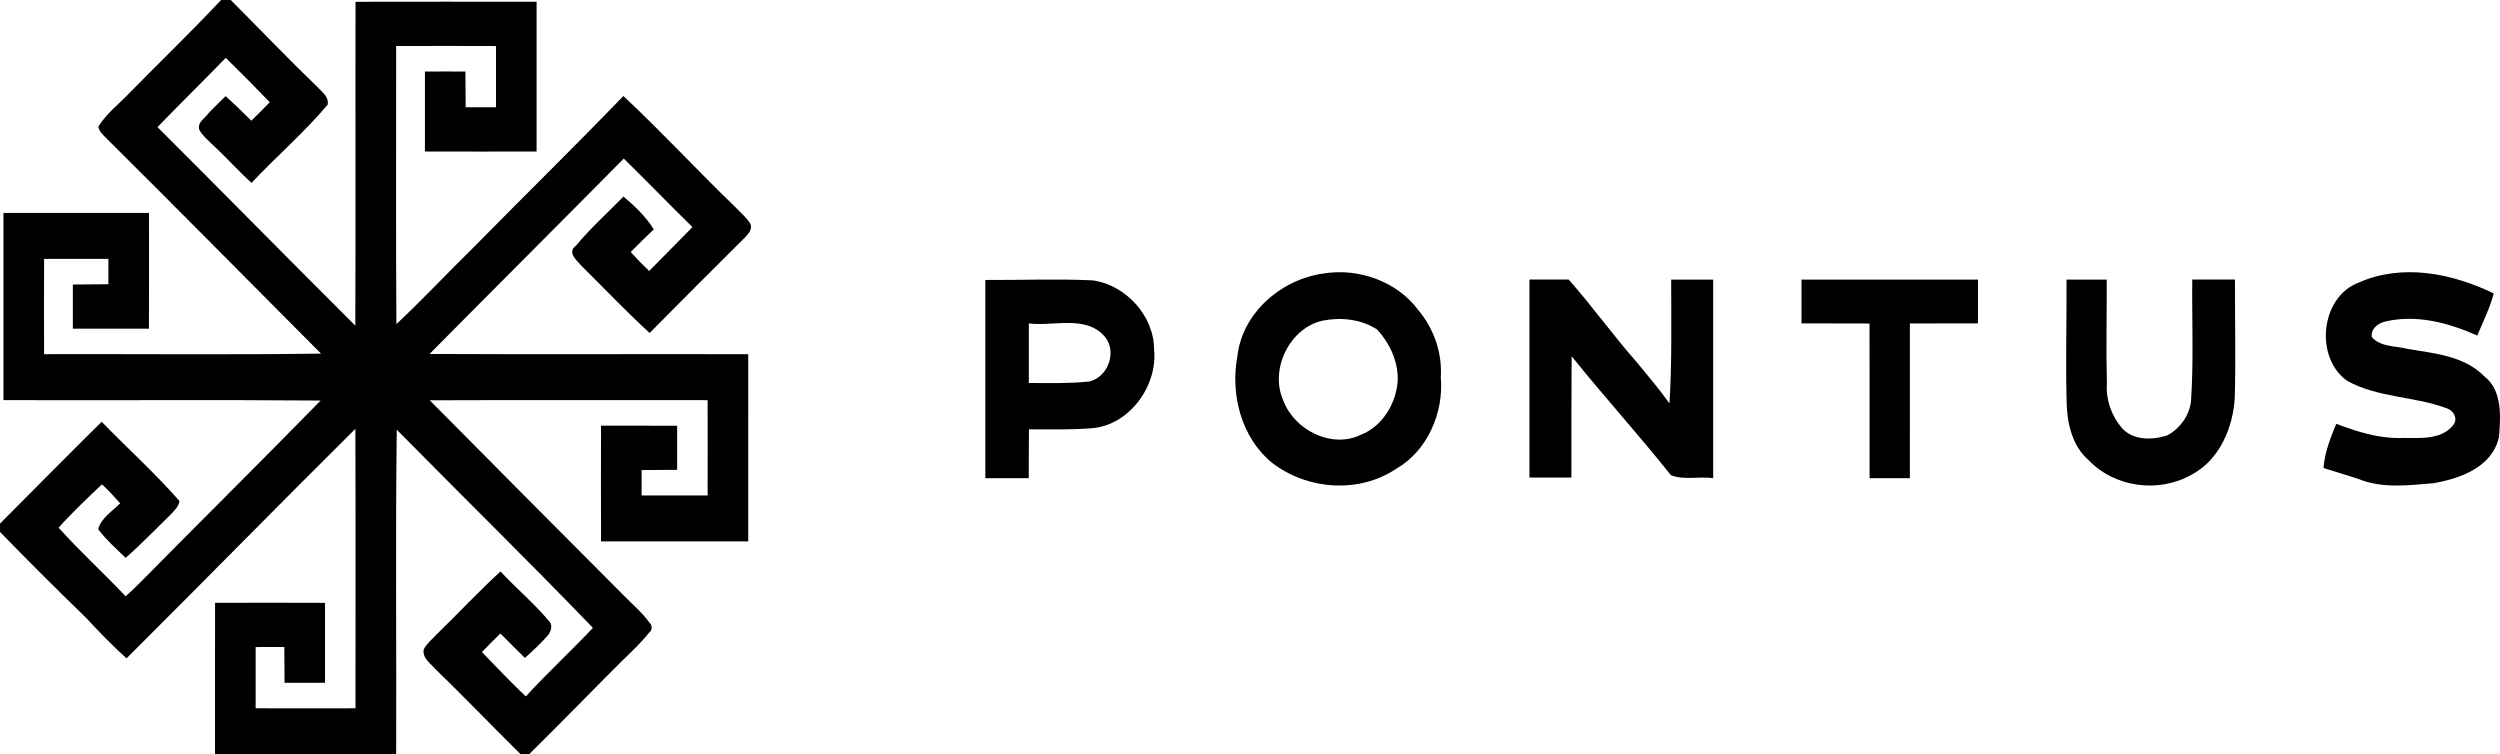 <?xml version="1.0" encoding="UTF-8"?> <!-- Creator: CorelDRAW 2020 (64-Bit) --> <svg xmlns="http://www.w3.org/2000/svg" xmlns:xlink="http://www.w3.org/1999/xlink" xmlns:xodm="http://www.corel.com/coreldraw/odm/2003" xml:space="preserve" width="47.361mm" height="14.288mm" style="shape-rendering:geometricPrecision; text-rendering:geometricPrecision; image-rendering:optimizeQuality; fill-rule:evenodd; clip-rule:evenodd" viewBox="0 0 2279.45 687.66"> <defs> <style type="text/css"> <![CDATA[ .fil0 {fill:black;fill-rule:nonzero} ]]> </style> </defs> <g id="Слой_x0020_1">  <g id="Pontus_x0020__x0028_1_x0029_.svg"> <path class="fil0" d="M201.45 0l8.95 0c26.69,26.79 52.85,54.15 80.09,80.38 3.9,4.21 9.54,8.32 8.27,15.03 -21.33,25.43 -46.72,47.1 -69.38,71.3 -12.25,-10.94 -23.09,-23.35 -35.21,-34.45 -4.35,-4.35 -9.39,-8.31 -12.39,-13.78 -2.3,-7.11 5.31,-10.62 8.53,-15.49 4.99,-5.29 10.33,-10.23 15.47,-15.38 7.96,7.33 15.76,14.81 23.4,22.46 5.66,-5.54 11.28,-11.16 16.79,-16.87 -13.17,-13.69 -26.55,-27.18 -40.14,-40.45 -20.56,21.23 -41.72,41.87 -62.25,63.12 60.3,60.17 120.04,120.92 180.38,181.05 0.45,-98.43 -0.03,-196.87 0.21,-295.3 55.03,-0.1 110.06,-0.1 165.1,-0.02 0.04,45.52 0.06,91.03 -0.02,136.54 -33.94,0.09 -67.88,0.09 -101.81,-0.01 -0.08,-24.3 -0.09,-48.59 0,-72.88 12.29,-0.11 24.6,-0.08 36.91,-0.02 0.08,10.87 0.14,21.74 0.22,32.6 9.23,-0.01 18.46,-0.01 27.69,-0.01 0,-18.61 0,-37.22 -0.03,-55.84 -30.35,-0.11 -60.69,-0.13 -91.02,-0.01 0.08,84.52 -0.32,169.06 0.2,253.58 23.99,-22.55 46.5,-46.6 70.01,-69.63 45.54,-46.26 91.87,-91.71 136.99,-138.38 34.96,32.77 67.55,68.02 102.04,101.3 4.69,5.04 10.35,9.44 13.89,15.46 1.67,5 -1.87,8.66 -4.78,11.91 -29.25,28.95 -58.3,58.1 -87.24,87.37 -21.39,-19.48 -41.27,-40.58 -61.85,-60.9 -4.18,-4.95 -13.97,-12.47 -5.29,-18.72 13.27,-15.99 28.8,-29.9 43.3,-44.77 10.34,8.79 20.41,18.27 27.63,29.93 -7.15,6.75 -14.12,13.68 -21.05,20.68 5.37,5.99 10.97,11.75 16.83,17.28 13.13,-13.37 26.42,-26.56 39.47,-40.02 -21.07,-20.63 -41.55,-41.86 -62.62,-62.48 -58.85,59.56 -118.2,118.63 -177.09,178.15 96.86,0.48 193.71,0 290.57,0.22 0.06,56.89 0.08,113.78 -0.01,170.69 -44.73,0.08 -89.46,0.08 -134.2,0 -0.11,-35.17 -0.11,-70.35 -0.01,-105.52 23.14,-0.05 46.26,-0.05 69.4,0.03 0.07,13.39 0.07,26.81 0,40.22 -10.81,0.08 -21.6,0.14 -32.39,0.22 0,5.8 0,17.38 0,23.17 20.05,0.01 40.1,0.01 60.17,0 0.09,-28.96 0.09,-57.93 -0.01,-86.9 -84.46,0.02 -168.92,-0.2 -253.38,0.11 58.76,59.44 117.86,118.53 176.78,177.81 7.88,8.13 16.72,15.43 23.4,24.67 2.75,2.3 3.13,6.98 0,9.24 -7.72,9.77 -16.95,18.16 -25.79,26.89 -28.04,27.91 -55.57,56.41 -83.79,84.14l-7.71 0c-26.08,-25.77 -51.43,-52.3 -77.79,-77.79 -4.49,-5.22 -11.97,-9.81 -10.53,-17.94 2.76,-5.25 7.55,-9.02 11.5,-13.32 19.63,-19.08 38.34,-39.12 58.49,-57.67 14.32,15.49 30.63,29.08 44.22,45.27 3.78,3.65 1.8,9.9 -1.31,13.38 -6.36,7.23 -13.49,13.75 -20.65,20.2 -7.47,-7.41 -14.99,-14.76 -22.34,-22.27 -5.71,5.57 -11.34,11.2 -16.87,16.95 13.23,13.6 26.21,27.47 40.05,40.47 19.68,-21.53 41.14,-41.34 61.17,-62.54 -58.82,-60.99 -119.35,-120.36 -178.86,-180.68 -1.25,98.63 -0.18,197.31 -0.54,295.96l-165.16 0c0.04,-46.04 -0.09,-92.08 0.03,-138.12 33.42,-0.11 66.84,-0.09 100.27,0.03 0.08,24.28 0.08,48.57 0,72.86 -12.3,0.1 -24.6,0.08 -36.91,0.01 -0.08,-10.88 -0.14,-21.75 -0.22,-32.59 -8.72,0.01 -17.42,0.01 -26.15,0.01 -0.01,18.61 0,37.22 0.03,55.84 30.35,0.09 60.68,0.13 91.02,0.01 -0.02,-84.95 0.2,-169.89 -0.11,-254.83 -69.94,69.37 -138.83,139.81 -208.65,209.29 -13.13,-11.73 -25.28,-24.51 -37.31,-37.38 -26.41,-25.55 -52.42,-51.53 -78.04,-77.88l0 -7.6c30.84,-31 61.54,-62.15 92.67,-92.86 23.52,24.22 48.71,46.93 70.99,72.31 -0.88,5.29 -5.05,9.1 -8.58,12.79 -13.46,13.04 -26.41,26.63 -40.52,38.98 -8.69,-8.36 -17.81,-16.46 -25.11,-26.14 2.8,-10.23 13.06,-16.38 20.07,-23.58 -5.31,-5.96 -10.65,-11.92 -16.55,-17.31 -13.52,12.82 -27.12,25.62 -39.56,39.53 19.46,21.75 41.14,41.32 61.11,62.57 4.66,-4.12 9.18,-8.36 13.52,-12.82 54.61,-55.39 109.93,-110.04 164.28,-165.67 -96.39,-0.81 -192.78,-0.03 -289.18,-0.38 -0.09,-56.89 -0.08,-113.78 -0.01,-170.67 44.22,-0.08 88.44,-0.06 132.68,-0.02 0.11,35.18 0.09,70.34 -0.03,105.51 -23.12,0.08 -46.26,0.06 -69.38,0.01 -0.04,-13.41 -0.04,-26.82 0,-40.22 10.81,-0.11 21.6,-0.19 32.4,-0.28 0,-5.78 0,-17.34 0.01,-23.12 -19.54,-0.04 -39.08,-0.04 -58.62,-0.01 -0.11,28.96 -0.11,57.93 -0.01,86.9 84.16,-0.24 168.35,0.68 252.52,-0.5 -65.97,-66.26 -131.71,-132.76 -198.05,-198.67 -2.16,-2.4 -4.66,-4.98 -4.95,-8.39 7.41,-12 18.86,-20.57 28.42,-30.69 27.69,-28.28 56.27,-55.69 83.35,-84.58z"></path> <path class="fil0" d="M1206.42 249.42c31.57,-5.36 67.05,6.77 86.63,33.14 14.16,16.77 22.1,39 20.62,61.27 2.96,32.4 -12.22,67.24 -40.48,83.48 -34.1,23.02 -81.52,19.41 -113.68,-5.6 -27.67,-22.8 -37.78,-62.07 -31.31,-96.78 4.48,-40.05 40.36,-70.23 78.22,-75.52zm-0.09 42.85c-30.3,6.41 -49.14,44.51 -36.15,73.14 10.23,26.87 43.93,43.79 70.38,31.13 20.05,-7.71 33.04,-29.36 33.91,-50.72 0,-17.06 -7.52,-33.14 -18.8,-45.39 -14.68,-9.36 -32.53,-11.36 -49.34,-8.16z"></path> <path class="fil0" d="M2150.57 257.65c39.76,-17.63 85.33,-8.52 123.14,9.89 -3.4,13.38 -9.73,25.67 -14.96,38.39 -26.41,-11.69 -55.75,-19.59 -84.52,-12.64 -6.21,1.58 -12.91,6.87 -11.65,14.03 8.08,9.36 21.87,7.9 32.81,10.82 24.4,4.17 51.41,6.2 69.88,25.09 16.48,12.96 14.76,36.5 13.27,55.2 -6.14,27.64 -35.62,38.06 -60.09,42.18 -22.39,1.84 -46.19,4.93 -67.6,-3.74 -10.69,-3.61 -21.58,-6.66 -32.3,-10.17 1.02,-14.18 6.31,-27.35 11.6,-40.33 19.47,7.47 39.62,13.77 60.82,12.93 15.14,-0.03 35.14,1.96 45.87,-11.76 4.37,-5.48 0.59,-12.86 -5.35,-15.06 -29.63,-11.28 -63.23,-9.61 -91.41,-25.27 -29.95,-21.34 -24.35,-76.37 10.49,-89.56z"></path> <path class="fil0" d="M898.41 255.27c32.63,0.16 65.31,-1.17 97.93,0.35 29.99,4.2 55.93,32.17 55.93,63.11 3.43,33.88 -23.55,70.17 -58.47,71.84 -18.53,1.34 -37.11,0.96 -55.65,0.89 -0.02,14.84 -0.13,29.68 -0.16,44.52 -13.24,0 -26.42,0 -39.59,0 -0.05,-60.24 -0.07,-120.47 0,-180.71zm39.65 39.58c-0.04,18.13 -0.07,36.23 0,54.33 18.35,0.1 36.71,0.57 55.01,-1.34 17.06,-3.87 25.63,-26.72 14.54,-40.57 -17.16,-20.45 -46.84,-9.49 -69.56,-12.42z"></path> <path class="fil0" d="M1394.53 254.89c8.95,0 26.81,0 35.73,0 21.62,24.33 40.48,50.89 62.03,75.27 10.19,12.37 20.6,24.61 29.91,37.69 2.31,-37.62 1.61,-75.29 1.55,-112.94 12.72,-0.02 25.47,0 38.28,0 0.05,60.36 0.08,120.72 0,181.08 -12.41,-1.8 -27.02,1.94 -38.51,-2.72 -29.3,-36.8 -61.02,-71.75 -90.53,-108.44 -0.29,36.87 -0.19,73.72 -0.22,110.57 -12.78,0 -25.52,0 -38.25,0 -0.08,-60.17 -0.08,-120.34 0,-180.51z"></path> <path class="fil0" d="M1642.59 254.93c53.61,-0.07 107.22,-0.07 160.86,0.02 -0.05,13.28 -0.02,26.57 0,39.88 -20.71,0.02 -41.38,0.07 -62.05,0.1 -0.04,47.01 0.03,94.04 -0.01,141.05 -12.28,0 -24.53,0 -36.73,0 -0.08,-47.01 0,-94.02 -0.05,-141.02 -20.71,-0.05 -41.39,-0.1 -62.02,-0.12 -0.08,-13.31 -0.05,-26.62 0,-39.9z"></path> <path class="fil0" d="M1884.22 254.9c12.17,-0.02 24.4,0 36.65,0 0.12,31.66 -0.66,63.32 0.16,94.98 -1.03,14.67 4.24,29.34 13.6,40.27 10.12,11.58 27.67,11.18 41.09,6.95 11.54,-5.86 20.76,-18.25 22.02,-31.66 2.45,-36.79 0.74,-73.72 1.12,-110.55 12.91,-0.02 25.93,-0.02 38.96,0 -0.14,35.63 0.77,71.22 -0.16,106.85 -1.33,28.01 -14,57.53 -39.06,70.85 -29.83,17.21 -70.32,12.17 -94.43,-13.22 -14.8,-12.82 -19.52,-33.72 -19.86,-52.83 -0.98,-37.21 0.11,-74.43 -0.09,-111.64z"></path> </g> </g> </svg> 